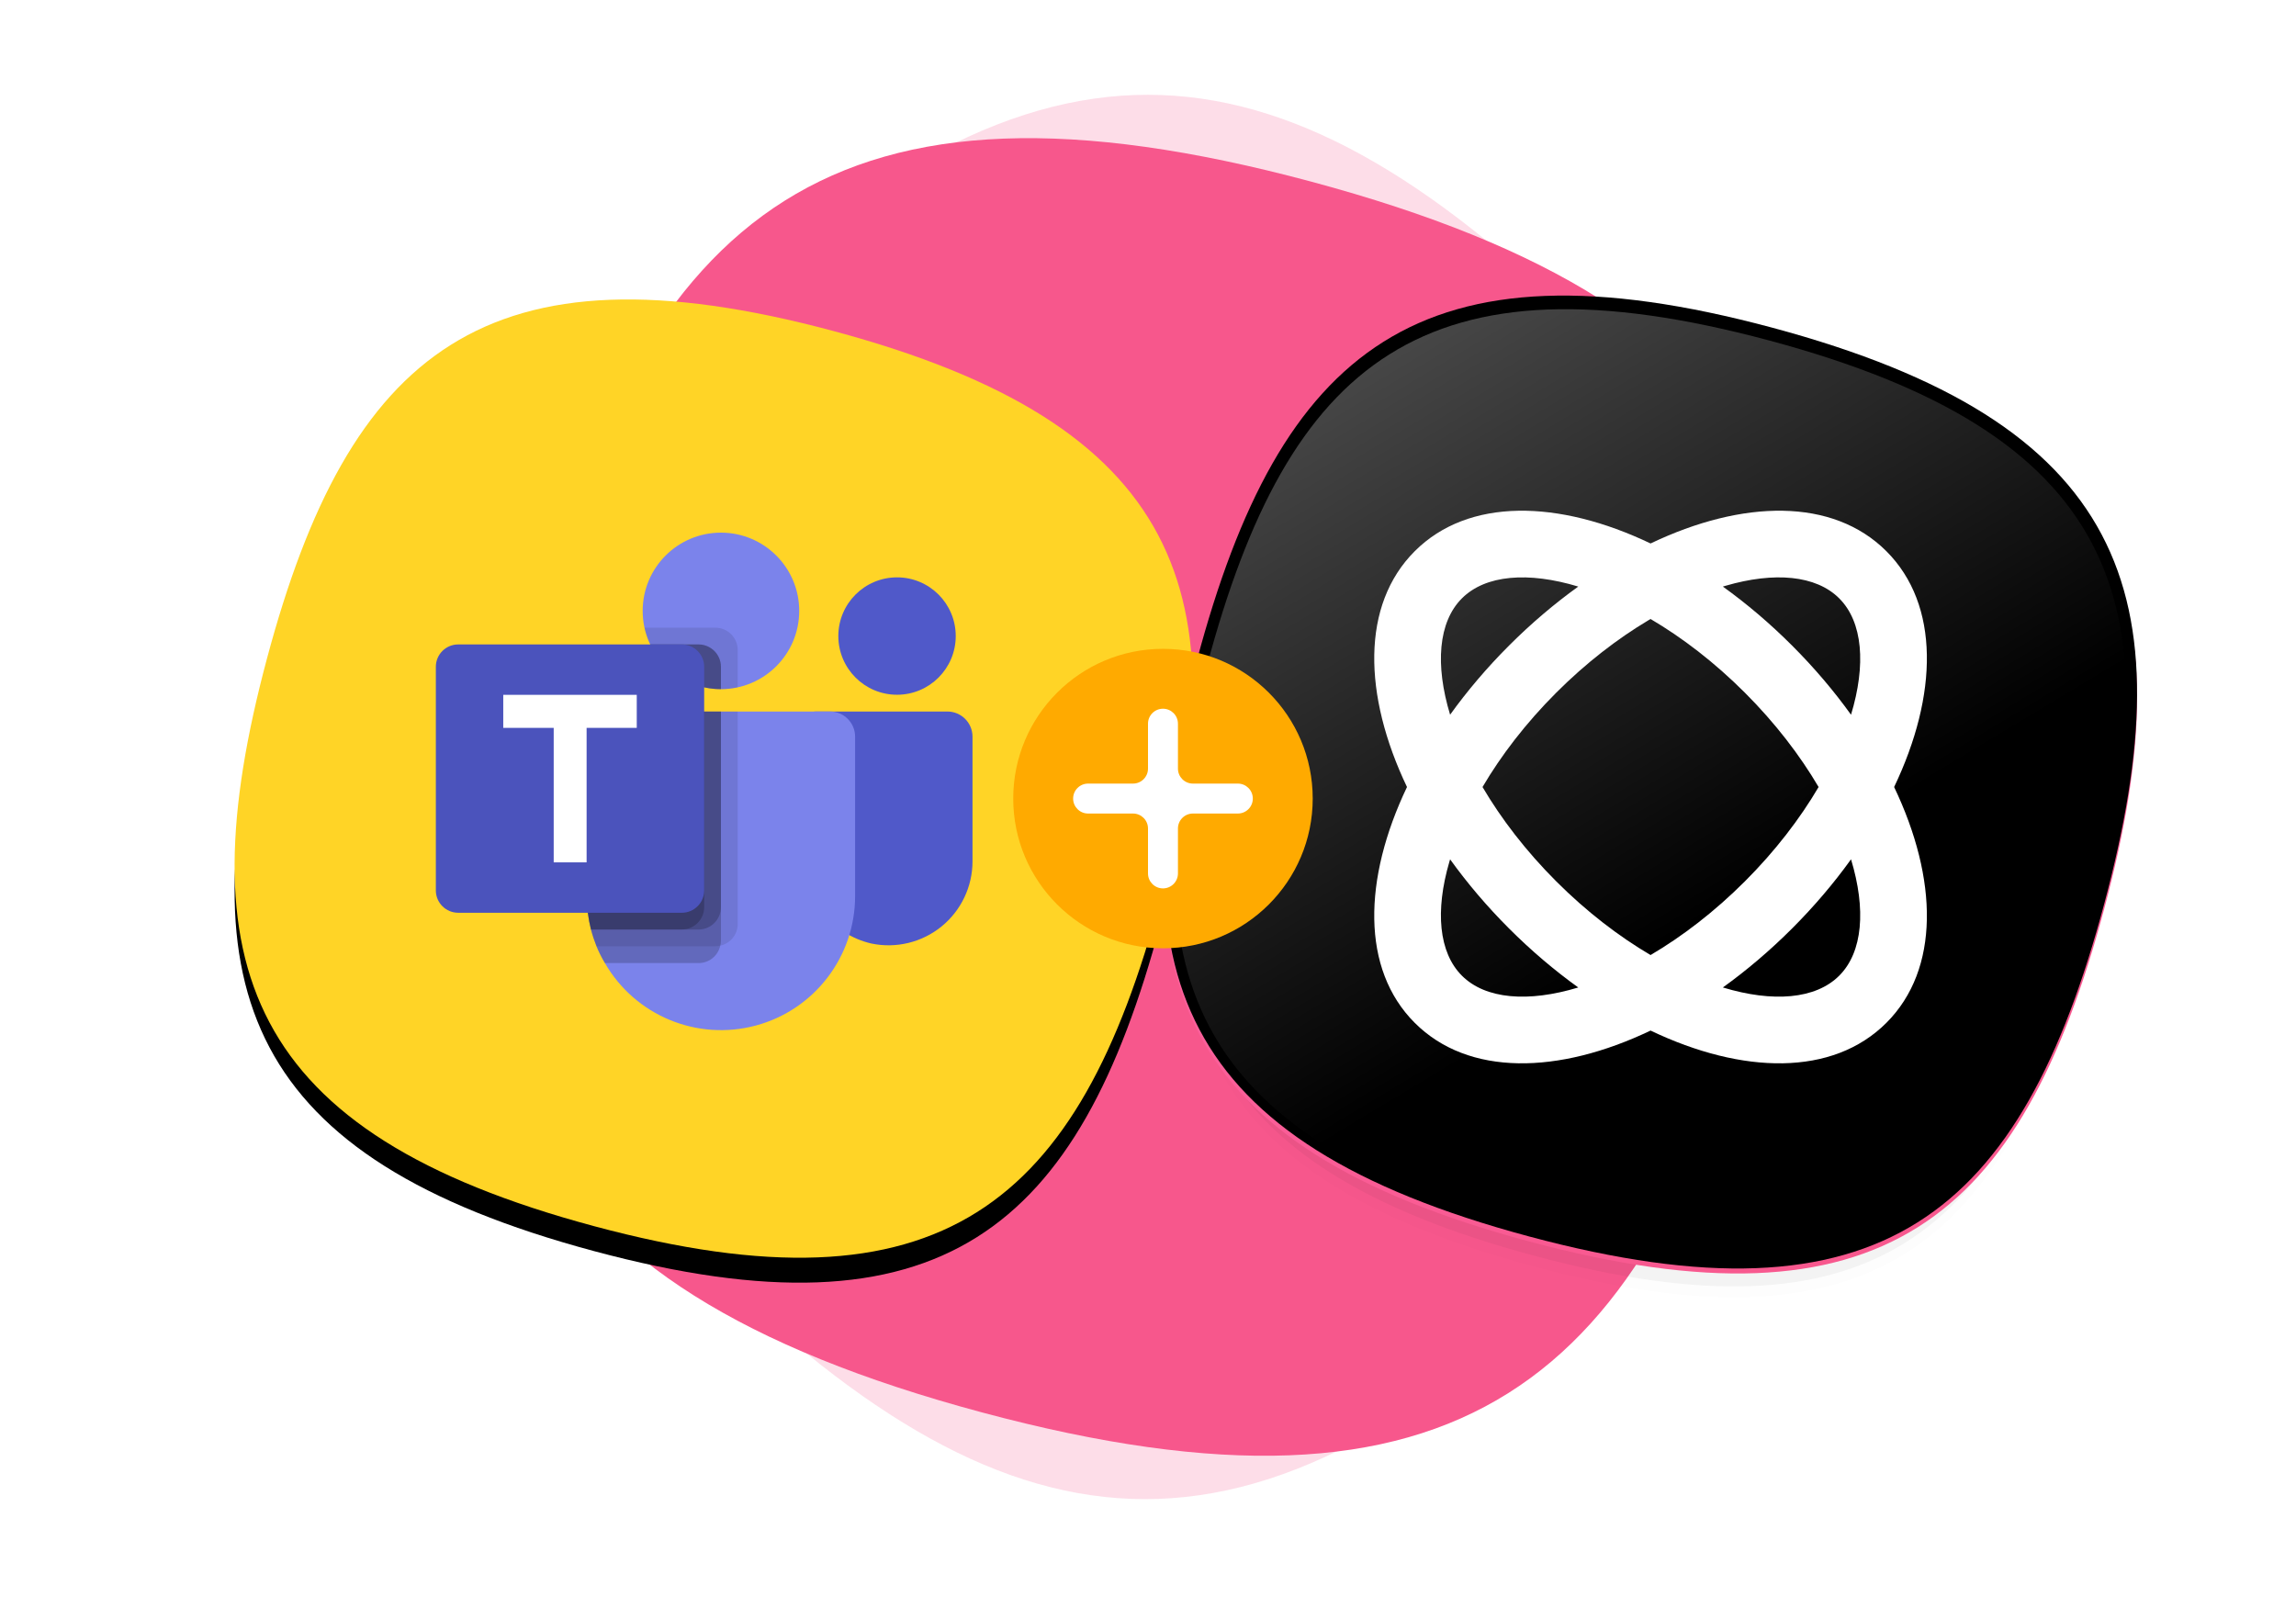 <?xml version="1.0" encoding="UTF-8"?> <svg xmlns="http://www.w3.org/2000/svg" xmlns:xlink="http://www.w3.org/1999/xlink" viewBox="0 0 460 320" width="100%" height="100%"><defs><path id="lp---ms-teams-b" d="M119.987,6.327 C189.577,25.006 201.95,58.61 185.521,120.028 C169.092,181.445 141.603,204.351 72.013,185.673 C2.423,166.994 -9.95,133.39 6.479,71.972 C22.908,10.555 50.397,-12.351 119.987,6.327 Z"></path><filter id="lp---ms-teams-a" width="110.5%" height="110.5%" x="-5.2%" y="-2.6%"><feMorphology in="SourceAlpha" radius="2.5" result="shadowSpreadOuter1"></feMorphology><feOffset dy="5" in="shadowSpreadOuter1" result="shadowOffsetOuter1"></feOffset><feGaussianBlur in="shadowOffsetOuter1" result="shadowBlurOuter1" stdDeviation="5"></feGaussianBlur><feColorMatrix in="shadowBlurOuter1" values="0 0 0 0 1 0 0 0 0 0.83 0 0 0 0 0.15 0 0 0 0.7 0"></feColorMatrix></filter><filter id="lp---ms-teams-c" width="110%" height="110%" x="-5%" y="-5%"><feGaussianBlur in="SourceGraphic" stdDeviation="3.098"></feGaussianBlur></filter><filter id="lp---ms-teams-d" width="102.7%" height="102.7%" x="-1.3%" y="-1.3%"><feGaussianBlur in="SourceGraphic" stdDeviation=".826"></feGaussianBlur></filter><linearGradient id="lp---ms-teams-e" x1="21.568%" x2="79.557%" y1="5.771%" y2="94.558%"><stop offset="0%" stop-color="#FF66A6"></stop><stop offset="100%" stop-color="#F7578C"></stop></linearGradient><path id="lp---ms-teams-f" d="M133.044,17.647 C203.698,36.61 216.26,70.729 199.58,133.085 C182.9,195.441 154.99,218.697 84.336,199.733 C13.682,180.77 1.12,146.651 17.8,84.295 C34.48,21.939 62.39,-1.317 133.044,17.647 Z"></path><filter id="lp---ms-teams-g" width="101%" height="101%" x="-.5%" y="-.5%"><feGaussianBlur in="SourceAlpha" result="shadowBlurInner1" stdDeviation=".5"></feGaussianBlur><feOffset dy="-1" in="shadowBlurInner1" result="shadowOffsetInner1"></feOffset><feComposite in="shadowOffsetInner1" in2="SourceAlpha" k2="-1" k3="1" operator="arithmetic" result="shadowInnerInner1"></feComposite><feColorMatrix in="shadowInnerInner1" result="shadowMatrixInner1" values="0 0 0 0 0.724 0 0 0 0 0.066 0 0 0 0 0.295 0 0 0 0.247 0"></feColorMatrix><feGaussianBlur in="SourceAlpha" result="shadowBlurInner2" stdDeviation=".5"></feGaussianBlur><feOffset in="shadowBlurInner2" result="shadowOffsetInner2"></feOffset><feComposite in="shadowOffsetInner2" in2="SourceAlpha" k2="-1" k3="1" operator="arithmetic" result="shadowInnerInner2"></feComposite><feColorMatrix in="shadowInnerInner2" result="shadowMatrixInner2" values="0 0 0 0 0 0 0 0 0 0 0 0 0 0 0 0 0 0 0.5 0"></feColorMatrix><feMerge><feMergeNode in="shadowMatrixInner1"></feMergeNode><feMergeNode in="shadowMatrixInner2"></feMergeNode></feMerge></filter><linearGradient id="lp---ms-teams-h" x1="24.877%" x2="58.23%" y1="4.036%" y2="60.422%"><stop offset="0%" stop-color="#FFF" stop-opacity=".3"></stop><stop offset="100%" stop-color="#FFF" stop-opacity="0"></stop></linearGradient><filter id="lp---ms-teams-i" width="100.7%" height="100.7%" x="-.3%" y="-.3%"><feGaussianBlur in="SourceGraphic" stdDeviation=".207"></feGaussianBlur></filter></defs><g fill="none" fill-rule="evenodd"><g fill="#F7578C" transform="translate(48 -22.319)"><path d="M166.232,8.766 C262.644,34.643 279.785,81.2 257.024,166.288 C234.263,251.377 196.179,283.111 99.768,257.234 C3.356,231.357 -13.785,184.8 8.976,99.712 C31.737,14.623 69.821,-17.111 166.232,8.766 Z" opacity=".201" transform="rotate(-60 199.776 115.34)"></path><path d="M164.982,8.7 C260.669,34.383 277.682,80.589 255.092,165.038 C232.502,249.487 194.704,280.982 99.018,255.3 C3.331,229.617 -13.682,183.411 8.908,98.962 C31.498,14.513 69.296,-16.982 164.982,8.7 Z" transform="translate(49.681 50)"></path></g><g transform="translate(47 60)"><use fill="#000" filter="url(#lp---ms-teams-a)" xlink:href="#lp---ms-teams-b"></use><use fill="#FFD426" xlink:href="#lp---ms-teams-b"></use><g transform="translate(40.32 42.24)"><circle cx="57.12" cy="20.16" r="15.681" fill="#7B83EB" fill-rule="nonzero"></circle><path fill="#000" fill-rule="nonzero" d="M56.001,23.52 L41.798,23.52 L41.869,23.832 L41.876,23.859 L41.95,24.148 C44.094,32.279 52.265,37.276 60.48,35.478 L60.48,27.999 C60.473,25.528 58.472,23.527 56.001,23.52 L56.001,23.52 Z" opacity=".1"></path><path fill="#000" fill-rule="nonzero" d="M52.641,26.88 L42.951,26.88 C45.547,32.353 51.063,35.841 57.12,35.841 L57.12,31.359 C57.113,28.888 55.112,26.887 52.641,26.88 L52.641,26.88 Z" opacity=".2"></path><circle cx="92.4" cy="25.2" r="11.76" fill="#5059C9" fill-rule="nonzero"></circle><path fill="#5059C9" fill-rule="nonzero" d="M102.48,40.32 L76.067,40.32 C74.879,40.32 73.917,41.283 73.917,42.47 L73.917,69.72 C73.767,77.848 79.325,84.972 87.246,86.802 C92.203,87.842 97.365,86.593 101.298,83.402 C105.231,80.211 107.517,75.417 107.52,70.352 L107.52,45.36 C107.52,42.576 105.264,40.32 102.48,40.32 Z"></path><path fill="#7B83EB" fill-rule="nonzero" d="M84,45.36 L84,77.28 C84.007,89.443 75.841,100.092 64.093,103.242 C52.345,106.391 39.947,101.255 33.869,90.72 C33.222,89.645 32.661,88.522 32.189,87.36 C31.749,86.264 31.379,85.142 31.08,84 C30.526,81.803 30.244,79.546 30.24,77.28 L30.24,45.36 C30.238,44.023 30.769,42.74 31.714,41.794 C32.66,40.849 33.943,40.318 35.28,40.32 L78.96,40.32 C80.297,40.318 81.58,40.849 82.526,41.794 C83.471,42.74 84.002,44.023 84,45.36 Z"></path><path fill="#000" fill-rule="nonzero" d="M52.641,26.88 L42.951,26.88 C45.547,32.353 51.063,35.841 57.12,35.841 L57.12,31.359 C57.113,28.888 55.112,26.887 52.641,26.88 L52.641,26.88 Z" opacity=".2"></path><path fill="#000" fill-rule="nonzero" d="M60.48,40.32 L60.48,82.891 C60.48,84.978 59.025,86.783 56.986,87.226 C56.67,87.32 56.341,87.365 56.011,87.36 L32.189,87.36 C31.749,86.264 31.379,85.142 31.08,84 C30.526,81.803 30.244,79.546 30.24,77.28 L30.24,45.36 C30.238,44.023 30.769,42.74 31.714,41.794 C32.66,40.849 33.943,40.318 35.28,40.32 L60.48,40.32 Z" opacity=".1"></path><path fill="#000" fill-rule="nonzero" d="M57.12,40.32 L57.12,86.251 C57.125,86.581 57.08,86.91 56.986,87.226 C56.543,89.265 54.738,90.72 52.651,90.72 L33.869,90.72 C33.222,89.645 32.661,88.522 32.189,87.36 C31.749,86.264 31.379,85.142 31.08,84 C30.526,81.803 30.244,79.546 30.24,77.28 L30.24,45.36 C30.238,44.023 30.769,42.74 31.714,41.794 C32.66,40.849 33.943,40.318 35.28,40.32 L57.12,40.32 Z" opacity=".2"></path><path fill="#000" fill-rule="nonzero" d="M57.12,40.32 L57.12,79.531 C57.109,81.995 55.115,83.989 52.651,84 L31.08,84 C30.526,81.803 30.244,79.546 30.24,77.28 L30.24,45.36 C30.238,44.023 30.769,42.74 31.714,41.794 C32.66,40.849 33.943,40.318 35.28,40.32 L57.12,40.32 Z" opacity=".2"></path><path fill="#000" fill-rule="nonzero" d="M35.28,40.32 C33.943,40.318 32.66,40.849 31.714,41.794 C30.769,42.74 30.238,44.023 30.24,45.36 L30.24,77.28 C30.244,79.546 30.526,81.803 31.08,84 L49.291,84 C51.755,83.989 53.749,81.995 53.76,79.531 L53.76,40.32 L35.28,40.32 Z" opacity=".2"></path><path fill="#4B53BC" fill-rule="nonzero" d="M4.479,26.88 L49.281,26.88 C51.755,26.88 53.76,28.885 53.76,31.359 L53.76,76.161 C53.76,78.635 51.755,80.64 49.281,80.64 L4.479,80.64 C2.005,80.64 0,78.635 0,76.161 L0,31.359 C0,28.885 2.005,26.88 4.479,26.88 Z"></path><polygon fill="#FFF" fill-rule="nonzero" points="40.253 43.596 30.206 43.596 30.206 70.543 23.614 70.543 23.614 43.596 13.507 43.596 13.507 36.977 40.253 36.977"></polygon><polygon points="0 0 107.52 0 107.52 107.52 0 107.52"></polygon></g></g><g transform="translate(222 49)"><path fill="#000" d="M131.965,30.743 C199.49,48.867 211.496,81.475 195.555,141.069 C179.613,200.664 152.94,222.89 85.415,204.766 C17.89,186.642 5.884,154.034 21.825,94.44 C37.767,34.845 64.44,12.619 131.965,30.743 Z" filter="url(#lp---ms-teams-c)" opacity=".1"></path><path fill="#000" d="M131.965,28.585 C199.49,46.709 211.496,79.316 195.555,138.911 C179.613,198.506 152.94,220.732 85.415,202.608 C17.89,184.484 5.884,151.876 21.825,92.282 C37.767,32.687 64.44,10.461 131.965,28.585 Z" filter="url(#lp---ms-teams-d)" opacity=".2"></path><use fill="url(#lp---ms-teams-e)" xlink:href="#lp---ms-teams-f"></use><use fill="#000" filter="url(#lp---ms-teams-g)" xlink:href="#lp---ms-teams-f"></use><path fill="url(#lp---ms-teams-h)" d="M132.505,19.231 C201.594,37.775 213.878,71.138 197.567,132.113 C181.257,193.089 153.965,215.829 84.876,197.286 C15.786,178.742 3.502,145.379 19.813,84.404 C36.124,23.428 63.415,0.687 132.505,19.231 Z" filter="url(#lp---ms-teams-i)" style="mix-blend-mode:screen"></path><path fill="#FFF" d="M102.843,8.348 C113.594,19.099 113.195,37.17 104.394,55.596 C113.195,74.022 113.594,92.092 102.843,102.843 C92.092,113.594 74.022,113.195 55.596,104.394 C37.169,113.195 19.099,113.594 8.348,102.843 C-2.403,92.092 -2.003,74.022 6.797,55.596 C-2.003,37.17 -2.403,19.099 8.348,8.348 C19.099,-2.403 37.169,-2.003 55.596,6.797 C74.022,-2.003 92.092,-2.403 102.843,8.348 Z M15.434,70.081 L15.279,70.6 C12.425,80.383 13.146,88.742 17.798,93.394 C22.531,98.127 31.104,98.791 41.11,95.758 C36.345,92.334 31.682,88.379 27.247,83.944 C22.812,79.51 18.858,74.846 15.434,70.081 Z M95.758,70.081 L95.623,70.267 C92.23,74.968 88.321,79.567 83.944,83.944 C79.51,88.379 74.846,92.333 70.081,95.757 C80.087,98.791 88.66,98.127 93.394,93.394 C98.127,88.66 98.791,80.087 95.758,70.081 Z M55.596,21.931 L55.143,22.199 C48.939,25.898 42.639,30.754 36.697,36.697 C30.61,42.784 25.662,49.246 21.93,55.596 C25.663,61.946 30.61,68.408 36.697,74.495 C42.784,80.582 49.246,85.529 55.596,89.261 C61.946,85.528 68.408,80.581 74.495,74.495 C80.582,68.408 85.529,61.945 89.261,55.595 C85.528,49.245 80.581,42.783 74.495,36.697 C68.408,30.61 61.946,25.663 55.596,21.931 Z M17.798,17.798 C13.064,22.531 12.401,31.104 15.434,41.11 C18.858,36.345 22.812,31.682 27.247,27.247 C31.682,22.812 36.345,18.858 41.111,15.433 C31.104,12.401 22.531,13.064 17.798,17.798 Z M70.6,15.279 L70.08,15.433 C74.846,18.857 79.509,22.812 83.944,27.247 C88.379,31.682 92.334,36.345 95.758,41.111 C98.791,31.104 98.127,22.531 93.394,17.798 C88.742,13.146 80.383,12.425 70.6,15.279 Z" transform="translate(53.092 53.092)"></path></g><circle cx="233" cy="160" r="30" fill="#FA0"></circle><path fill="#FFF" d="M236,145 L236,154 C236,155.657 237.343,157 239,157 L248,157 C249.657,157 251,158.343 251,160 C251,161.657 249.657,163 248,163 L239,163 C237.343,163 236,164.343 236,166 L236,175 C236,176.657 234.657,178 233,178 C231.343,178 230,176.657 230,175 L230,166 C230,164.343 228.657,163 227,163 L218,163 C216.343,163 215,161.657 215,160 C215,158.343 216.343,157 218,157 L227,157 C228.657,157 230,155.657 230,154 L230,145 C230,143.343 231.343,142 233,142 C234.657,142 236,143.343 236,145 Z"></path></g></svg> 